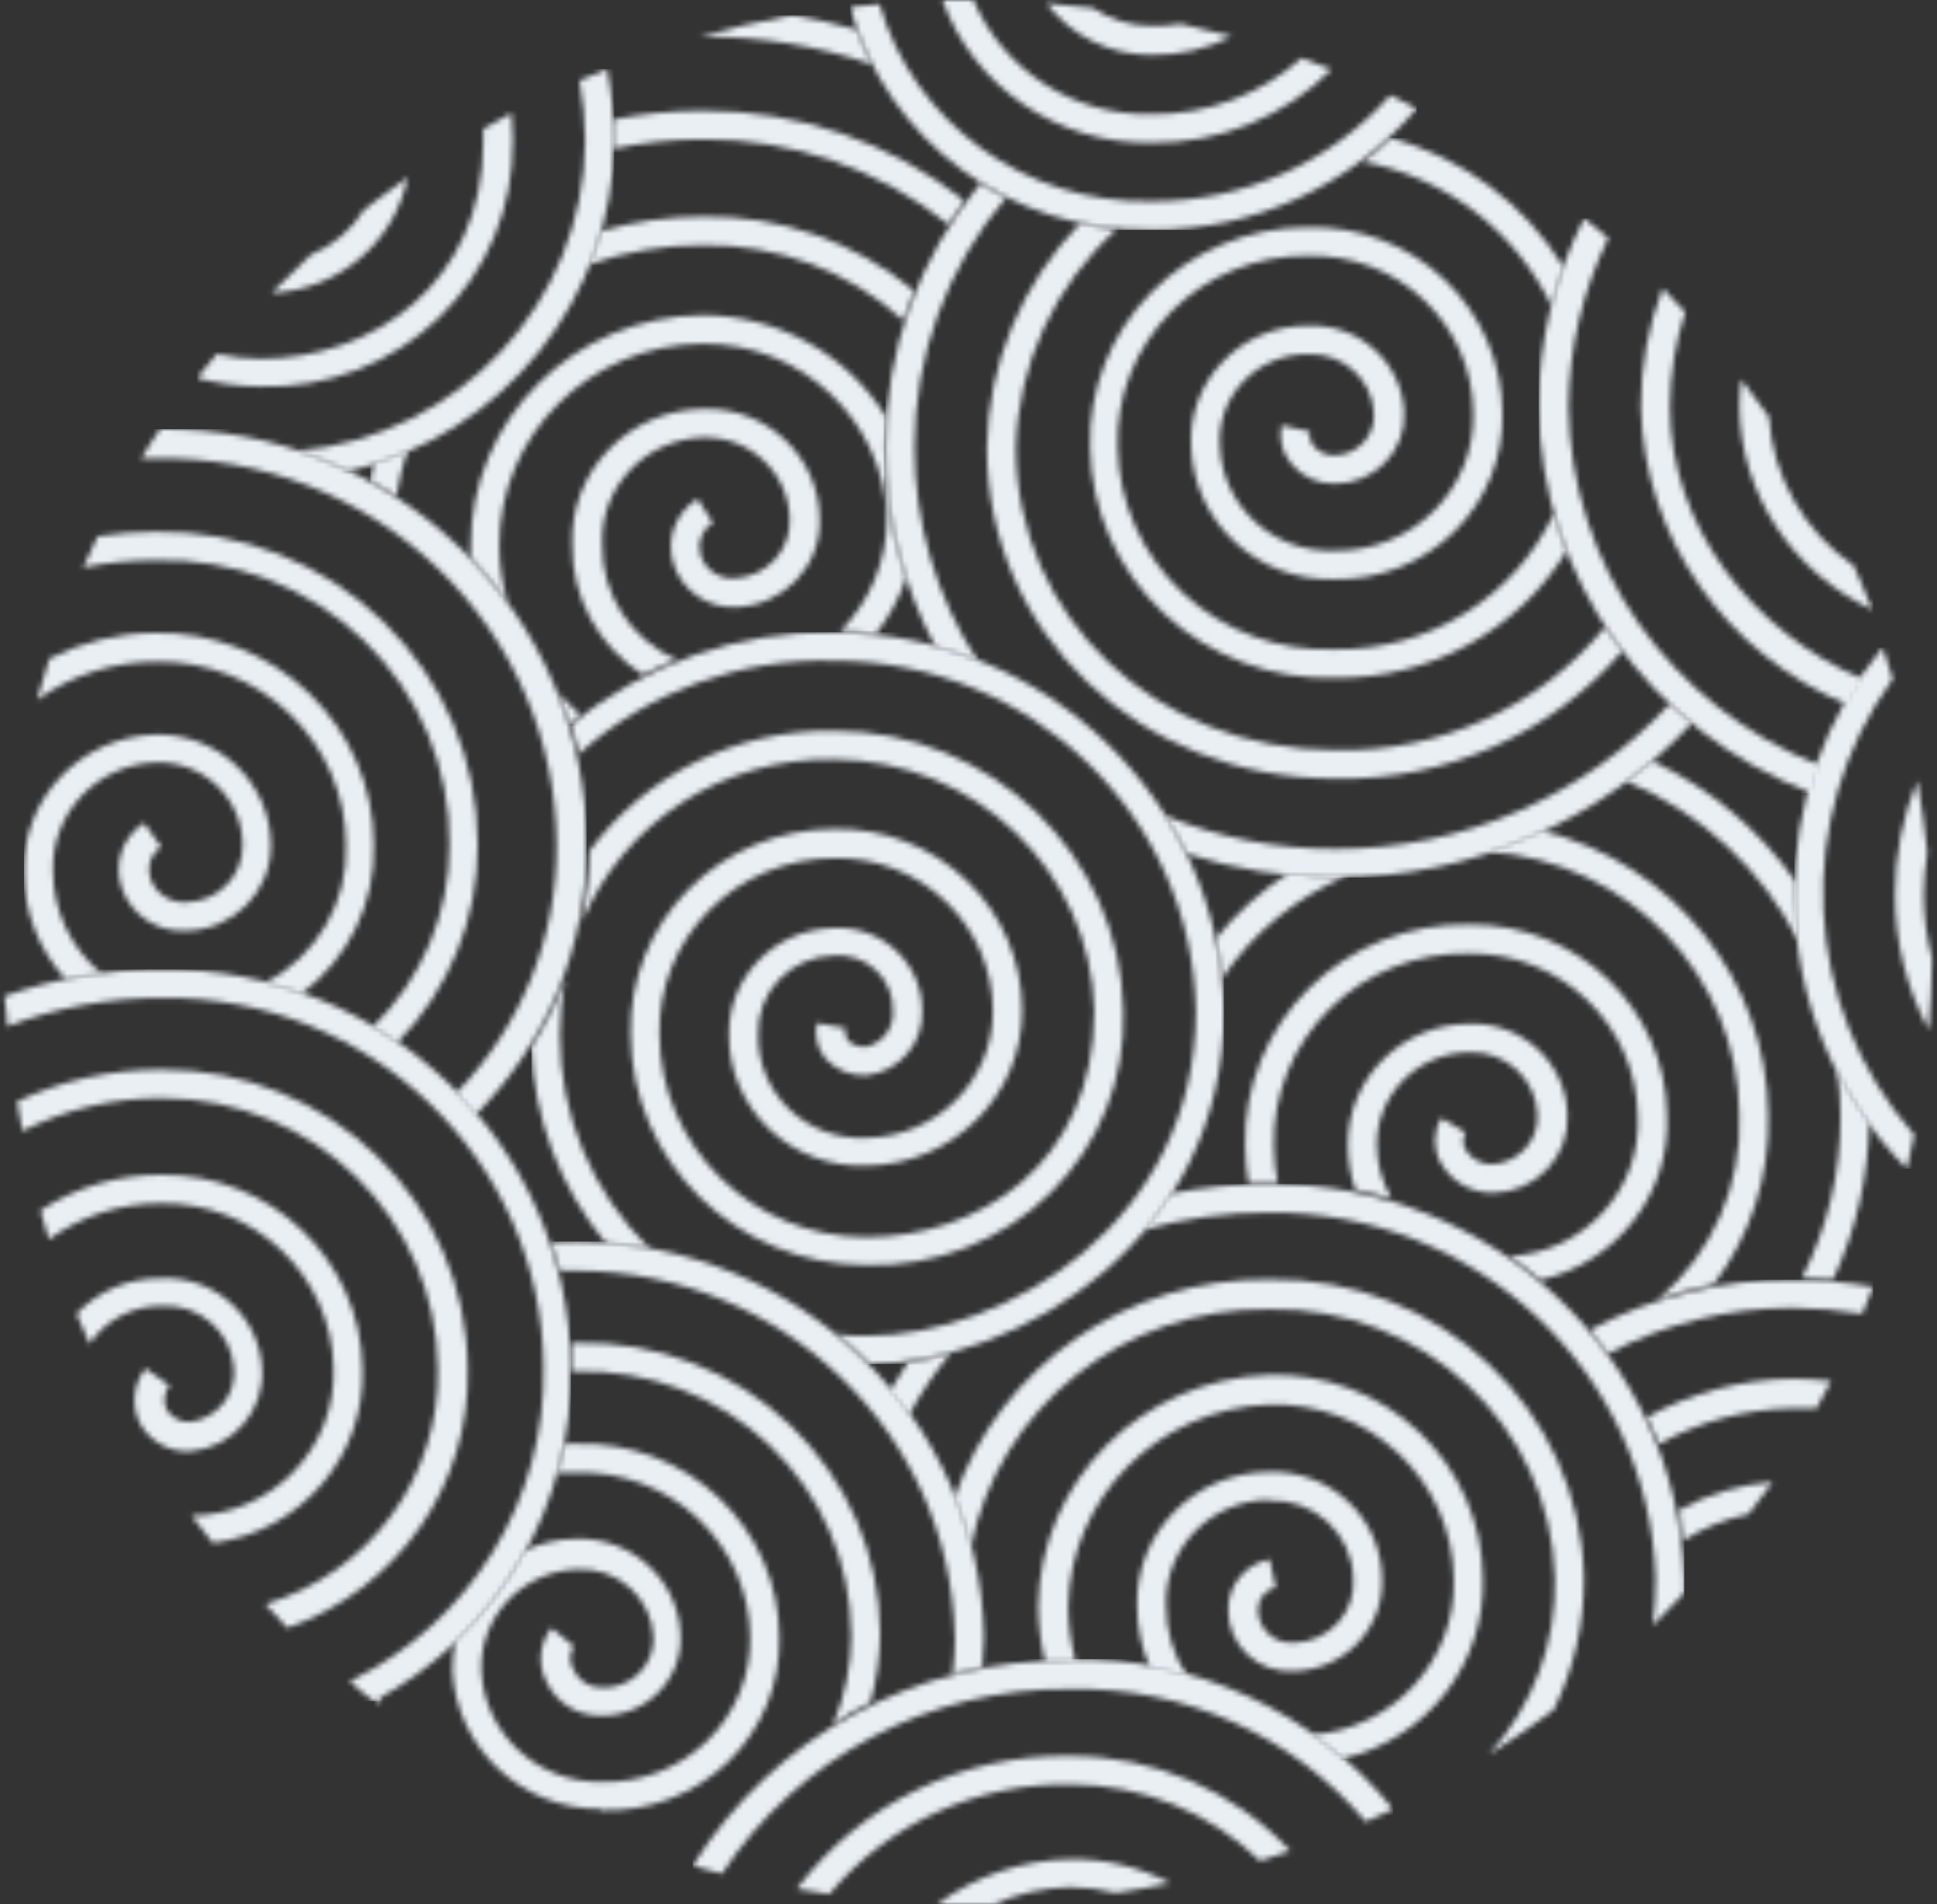 <?xml version="1.0" encoding="UTF-8"?> <svg xmlns="http://www.w3.org/2000/svg" width="361" height="355" viewBox="0 0 361 355" fill="none"><rect x="0" y="0" width="361" height="355" fill="#333333" stroke="none"/><g clip-path="url(#clip0_1424_5)"><mask id="mask0_1424_5" style="mask-type:luminance" maskUnits="userSpaceOnUse" x="68" y="2" width="112" height="133"><path d="M165.2 77.823C165.2 79.553 164.93 81.283 164.93 83.057C164.918 91.459 166.24 99.811 168.85 107.809C167.586 111.546 165.681 115.042 163.218 118.145C161.055 117.879 158.711 117.745 156.593 117.701C162.133 112.091 165.251 104.588 165.291 96.764C164.776 78.49 149.524 63.968 130.953 64.072C109.891 64.219 92.93 81.132 93.055 101.865C93.081 105.36 93.581 108.836 94.543 112.2C92.468 109.315 90.194 106.573 87.738 103.994V101.865C87.637 78.237 106.95 58.969 130.953 58.749C144.965 58.797 157.943 66.023 165.2 77.823ZM114.279 22.287C119.769 21.198 125.354 20.649 130.953 20.646C148.683 20.537 165.906 26.46 179.71 37.413C178.674 38.832 177.728 40.34 176.781 41.848C163.846 31.469 147.64 25.854 130.953 25.968C125.347 25.975 119.758 26.57 114.279 27.743V22.287ZM162.496 11.995C152.357 8.522 141.688 6.782 130.953 6.85H130.457C136.044 5.253 141.752 3.923 147.581 2.858C151.689 3.511 155.753 4.414 159.748 5.564C160.52 7.764 161.439 9.913 162.496 11.995ZM111.936 43.046L112.027 43.091C118.17 41.294 124.545 40.382 130.953 40.385C145.354 40.129 159.356 45.05 170.338 54.225C169.616 56.044 168.94 57.862 168.354 59.725C158.192 50.476 144.79 45.454 130.953 45.708C123.735 45.681 116.567 46.897 109.773 49.301C110.607 47.255 111.328 45.167 111.936 43.046ZM106.078 135C105.492 132.916 104.816 131.142 104.095 129.234C105.356 130.652 106.711 131.986 108.151 133.226C107.43 133.803 106.754 134.424 106.078 135ZM112.252 101.466C112.06 110.72 117.508 119.191 126.085 122.979C123.968 123.822 121.85 124.754 119.822 125.775C111.469 120.449 106.496 111.26 106.664 101.466C106.421 94.931 108.858 88.575 113.427 83.827C117.995 79.08 124.311 76.341 130.953 76.227C136.642 76.022 142.173 78.096 146.282 81.974C150.392 85.852 152.731 91.204 152.763 96.808C153.016 105.571 146.027 112.887 137.126 113.177C131.81 113.396 127.022 110.034 125.5 105.015C124.078 100.466 125.924 95.543 130.007 92.994L132.846 97.429C130.817 98.683 129.878 101.109 130.547 103.373C131.334 106.164 134.011 108.02 136.947 107.809C142.86 107.522 147.43 102.588 147.176 96.764C147.105 92.619 145.348 88.674 142.299 85.815C139.25 82.954 135.162 81.418 130.953 81.549C125.78 81.722 120.892 83.924 117.379 87.665C113.866 91.407 112.02 96.376 112.252 101.466ZM69.758 86.207C71.854 85.542 73.915 84.772 75.932 83.9C75.018 86.713 74.325 89.59 73.859 92.505C72.282 91.486 70.659 90.509 68.992 89.578C69.217 88.424 69.488 87.315 69.758 86.207Z" fill="white"></path></mask><g mask="url(#mask0_1424_5)"><path fill-rule="evenodd" clip-rule="evenodd" d="M68.992 135H179.71V2.858H68.992V135Z" fill="#EAEFF4"></path></g><mask id="mask1_1424_5" style="mask-type:luminance" maskUnits="userSpaceOnUse" x="226" y="124" width="123" height="119"><path d="M329.537 207.757C329.877 219.151 326.282 230.322 319.342 239.443C315.886 240.113 312.479 241.015 309.147 242.142C319.195 233.525 324.715 220.87 324.148 207.757C323.949 181.864 303.523 160.502 277.303 158.766C280.687 157.646 284.001 156.331 287.229 154.827C311.912 160.928 329.301 182.683 329.537 207.757ZM335.287 175.583V175.627C328.521 162.124 317.062 151.461 302.993 145.578C304.656 144.383 306.273 143.144 307.8 141.816C318.65 146.899 327.946 154.716 334.747 164.475V167.219C334.763 170.015 334.943 172.807 335.287 175.583ZM273.845 196.161C269.227 196.197 264.813 198.041 261.577 201.287C258.342 204.534 256.55 208.915 256.598 213.465C256.618 216.962 257.562 220.394 259.337 223.422C257.092 222.803 254.891 222.228 252.6 221.786C251.678 219.106 251.208 216.295 251.208 213.465C251.147 207.449 253.547 201.662 257.863 197.409C262.181 193.155 268.054 190.791 274.159 190.851C283.839 190.678 291.855 198.22 292.125 207.757C292.32 211.54 290.94 215.238 288.304 217.996C285.666 220.753 282.001 222.33 278.157 222.361C274.233 222.362 270.605 220.306 268.634 216.961C267.058 214.326 267.058 211.055 268.634 208.42L273.126 211.119C272.557 212.108 272.557 213.318 273.126 214.306C274.139 216 275.982 217.042 277.977 217.05C280.369 216.947 282.619 215.907 284.23 214.163C285.84 212.418 286.678 210.112 286.555 207.757C286.287 201.1 280.601 195.912 273.845 196.161ZM307.665 127.389L305.554 124.999L307.665 127.345V127.389ZM342.428 199.348C344.141 202.77 346.123 206.055 348.357 209.173C348.22 219.31 345.926 229.306 341.62 238.514C339.734 238.336 337.802 238.248 335.825 238.248C340.613 228.842 343.075 218.455 343.012 207.933C342.989 205.063 342.794 202.196 342.428 199.348ZM310.674 207.757C311.428 222.307 301.496 235.3 287.095 238.602C285.252 237.009 283.322 235.549 281.345 234.177C295.283 233.439 305.978 221.712 305.239 207.978C304.993 191.092 290.938 177.579 273.799 177.751C264.072 177.544 254.682 181.265 247.81 188.053C240.939 194.84 237.185 204.102 237.42 213.687C237.432 216.005 237.672 218.317 238.138 220.591H232.704C232.298 218.281 232.087 215.942 232.075 213.598C231.814 202.598 236.129 191.972 244.016 184.182C251.905 176.394 262.681 172.12 273.845 172.353C293.917 172.156 310.379 187.978 310.674 207.757ZM251.073 163.236C241.545 167.242 233.423 173.922 227.718 182.442C227.502 179.917 227.143 177.405 226.641 174.92C230.451 170.2 234.999 166.107 240.115 162.793C243.168 163.236 246.133 163.236 249.098 163.236H251.073Z" fill="white"></path></mask><g mask="url(#mask1_1424_5)"><path fill-rule="evenodd" clip-rule="evenodd" d="M226.641 242.857H349.09V124.999H226.641V242.857Z" fill="#EAEFF4"></path></g><mask id="mask2_1424_5" style="mask-type:luminance" maskUnits="userSpaceOnUse" x="158" y="0" width="107" height="43"><path d="M195.043 0.621C198.051 0.858 200.939 1.154 203.707 1.508C206.918 3.681 210.728 4.841 214.625 4.835C216.44 4.873 218.253 4.739 220.04 4.436C223.259 5.147 226.433 5.931 229.562 6.788C224.948 9.13 219.818 10.32 214.625 10.248C206.913 10.28 199.645 6.707 195.043 0.621ZM214.625 26.619C197.16 26.914 181.46 16.193 175.641 0H181.416C186.975 13.16 200.181 21.617 214.671 21.296C224.989 21.384 234.962 17.645 242.602 10.825C244.497 11.49 246.302 12.201 248.152 12.954C239.337 21.81 227.228 26.745 214.625 26.619ZM214.625 42.857V42.812C188.407 43.392 165.191 26.25 158.449 1.331L163.909 0.755C170.318 22.943 191.172 38.067 214.625 37.533C231.676 37.608 247.916 30.386 259.116 17.747L264.034 20.231C251.816 34.633 233.701 42.928 214.625 42.857Z" fill="white"></path></mask><g mask="url(#mask2_1424_5)"><path fill-rule="evenodd" clip-rule="evenodd" d="M158.449 42.857H264.034V0H158.449V42.857Z" fill="#EAEFF4"></path></g><mask id="mask3_1424_5" style="mask-type:luminance" maskUnits="userSpaceOnUse" x="165" y="25" width="151" height="139"><path d="M299.187 116.836C300.224 118.431 301.305 119.981 302.432 121.265C289.173 136.789 269.473 145.57 248.858 145.143C212.452 145.143 183.931 118.032 183.931 83.391C184.186 67.791 190.412 52.859 201.367 41.572C203.613 42.069 205.884 42.438 208.171 42.68C196.534 53.174 189.735 67.87 189.338 83.391C189.338 115.02 215.471 139.827 248.858 139.827C268.364 140.302 286.978 131.799 299.187 116.836ZM248.858 158.255C272.603 158.31 295.26 148.475 311.218 131.188C312.525 132.428 313.967 133.58 315.363 134.732C298.375 153.128 274.267 163.603 248.993 163.571C239.545 163.573 230.158 162.077 221.194 159.141C219.953 156.687 218.57 154.304 217.048 152.008C227.121 156.158 237.937 158.282 248.858 158.255ZM187.535 36.789C176.442 49.845 170.395 66.334 170.459 83.346C170.416 97.469 174.497 111.306 182.219 123.215C179.658 122.197 177.04 121.324 174.379 120.601C168.227 109.132 165.025 96.357 165.052 83.391C164.96 65.448 171.22 48.032 182.76 34.131C184.351 35.193 185.944 36.079 187.535 36.789ZM259.132 25.714H259.086C272.602 29.372 284.169 38.001 291.393 49.812C290.551 52.175 289.816 54.597 289.185 57.077C282.516 43.115 269.48 33.112 254.085 30.144C255.846 28.756 257.53 27.278 259.132 25.714ZM248.858 121.045C266.361 121.258 282.347 111.307 289.635 95.661C290.296 98.046 291.078 100.397 291.978 102.705C282.932 117.528 266.575 126.529 248.993 126.36C237.088 126.754 225.522 122.421 216.902 114.338C208.282 106.255 203.333 95.102 203.17 83.391C202.854 72.618 206.986 62.179 214.626 54.452C222.265 46.724 232.761 42.366 243.722 42.37C253.226 42.131 262.429 45.665 269.252 52.175C276.076 58.683 279.947 67.62 279.993 76.967C280.216 85.21 277.001 93.184 271.097 99.04C265.192 104.895 257.109 108.124 248.723 107.976C234.455 108.399 222.518 97.415 222.004 83.391C221.631 77.501 223.752 71.722 227.867 67.425C231.98 63.129 237.72 60.698 243.722 60.709C248.287 60.506 252.75 62.096 256.122 65.128C259.494 68.162 261.501 72.389 261.699 76.879C261.86 80.357 260.563 83.748 258.11 86.259C255.658 88.771 252.265 90.184 248.723 90.168C245.596 90.211 242.622 88.84 240.658 86.447C238.97 84.453 238.305 81.808 238.855 79.271L244.127 80.467C243.933 81.428 244.198 82.425 244.848 83.169C245.787 84.291 247.2 84.929 248.678 84.896C250.739 84.864 252.696 84.003 254.093 82.512C255.49 81.022 256.203 79.034 256.067 77.011C255.728 70.633 250.211 65.724 243.722 66.026C239.143 65.998 234.764 67.862 231.653 71.166C228.542 74.469 226.986 78.905 227.366 83.391C227.878 94.48 237.395 103.086 248.678 102.66C255.627 102.783 262.324 100.109 267.217 95.257C272.11 90.405 274.771 83.797 274.587 76.967C274.529 69.032 271.223 61.456 265.417 55.947C259.609 50.436 251.789 47.459 243.722 47.686C234.144 47.595 224.944 51.358 218.257 58.1C211.569 64.842 207.974 73.979 208.306 83.391C208.48 93.712 212.881 103.527 220.515 110.616C228.148 117.703 238.367 121.463 248.858 121.045Z" fill="white"></path></mask><g mask="url(#mask3_1424_5)"><path fill-rule="evenodd" clip-rule="evenodd" d="M165.051 163.571H315.363V25.714H165.051V163.571Z" fill="#EAEFF4"></path></g><mask id="mask4_1424_5" style="mask-type:luminance" maskUnits="userSpaceOnUse" x="286" y="40" width="64" height="108"><path d="M286.766 75.823C286.768 63.637 289.663 51.619 295.224 40.713C296.717 41.907 298.163 43.145 299.746 44.383C294.952 54.191 292.42 64.909 292.329 75.779C292.678 105.328 311.21 131.756 339.276 142.726C338.688 144.407 338.146 146.087 337.648 147.856C307.27 136.21 287.148 107.722 286.766 75.823ZM344.477 131.406C321.539 121.937 306.407 100.203 305.807 75.867C305.793 68.318 307.171 60.828 309.877 53.758C311.279 55.261 312.727 56.721 314.084 58.18C312.199 63.894 311.238 69.862 311.235 75.867C311.235 97.933 326.476 117.875 347.417 126.719C346.376 128.222 345.382 129.814 344.477 131.406ZM349 113.719H349.09C334.091 106.791 324.425 92.128 324.17 75.911C324.182 74.181 324.303 72.453 324.532 70.738C326.311 73.007 328.029 75.336 329.688 77.725C330.378 88.85 336.202 99.067 345.518 105.494C346.754 108.206 347.915 110.947 349 113.719Z" fill="white"></path></mask><g mask="url(#mask4_1424_5)"><path fill-rule="evenodd" clip-rule="evenodd" d="M286.766 147.856H349.09V40.713H286.766V147.856Z" fill="#EAEFF4"></path></g><mask id="mask5_1424_5" style="mask-type:luminance" maskUnits="userSpaceOnUse" x="334" y="120" width="27" height="98"><path d="M334.431 167.112C334.221 150.189 340.052 133.741 350.884 120.714C351.551 122.666 352.174 124.573 352.752 126.57C334.045 152.361 335.705 187.63 356.754 211.559C356.354 213.688 355.864 215.994 355.376 217.857C341.992 204.338 334.471 186.112 334.431 167.112ZM359.466 191.997C355.309 184.217 353.156 175.53 353.197 166.713C353.167 159.458 354.571 152.267 357.332 145.555C358.088 149.99 358.755 154.426 359.2 158.862C358.768 161.517 358.546 164.202 358.532 166.891C358.555 170.873 359.078 174.837 360.089 178.69C360.044 183.126 359.822 187.561 359.466 191.997Z" fill="white"></path></mask><g mask="url(#mask5_1424_5)"><path fill-rule="evenodd" clip-rule="evenodd" d="M334.426 217.857H360.822V120.714H334.426V217.857Z" fill="#EAEFF4"></path></g><mask id="mask6_1424_5" style="mask-type:luminance" maskUnits="userSpaceOnUse" x="296" y="238" width="54" height="50"><path d="M333.901 238.571C338.994 238.58 344.077 239.022 349.093 239.893C348.466 241.565 347.748 243.283 347.076 244.913C342.721 244.199 338.315 243.831 333.901 243.811C321.945 243.842 310.184 246.777 299.662 252.355C298.587 250.902 297.512 249.492 296.301 247.95C307.829 241.757 320.763 238.531 333.901 238.571ZM307.012 264.288L306.698 264.332C315.034 259.659 324.44 257.145 334.036 257.023C336.447 257.038 338.856 257.184 341.251 257.462C340.354 259.18 339.503 260.854 338.562 262.527H334.08C325.354 262.669 316.804 264.955 309.208 269.176C308.535 267.547 307.819 265.917 307.012 264.288ZM313.779 287.142H313.645C313.42 285.249 313.107 283.355 313.017 281.462C318.345 278.512 324.263 276.739 330.36 276.266C328.792 278.292 327.358 280.273 325.879 282.254C321.574 283.141 317.473 284.798 313.779 287.142Z" fill="white"></path></mask><g mask="url(#mask6_1424_5)"><path fill-rule="evenodd" clip-rule="evenodd" d="M296.301 287.857H349.093V238.571H296.301V287.857Z" fill="#EAEFF4"></path></g><mask id="mask7_1424_5" style="mask-type:luminance" maskUnits="userSpaceOnUse" x="165" y="220" width="149" height="108"><path d="M177.226 252.196C174.218 255.801 171.591 259.699 169.386 263.829C168.259 262.23 167.043 260.677 165.781 259.389C166.862 257.524 167.989 255.748 169.205 254.016C171.916 253.578 174.594 252.97 177.226 252.196ZM276.359 294.111V294.067C276.922 310.039 265.963 324.183 250.178 327.857C248.332 326.282 246.408 324.8 244.411 323.417C259.737 322.261 271.429 309.429 270.951 294.289C270.835 285.452 267.116 277.033 260.632 270.928C254.147 264.822 245.444 261.544 236.48 261.831C215.822 262.631 199.4 279.202 199.08 299.573C199.102 303.022 199.571 306.454 200.477 309.785H194.799C193.958 306.383 193.52 302.896 193.493 299.395C193.888 276.046 212.795 257.103 236.48 256.325C246.885 256.014 256.978 259.847 264.482 266.956C271.985 274.066 276.266 283.854 276.359 294.111ZM236.48 238.521C268.243 237.925 294.504 262.77 295.193 294.067C295.265 302.613 293.338 311.061 289.561 318.754C285.641 321.685 281.63 324.437 277.485 327.057C285.706 318.01 290.107 306.208 289.787 294.067C288.975 265.8 265.17 243.473 236.48 244.07C209.507 243.701 186.122 262.389 180.922 288.472C180.13 285.315 179.121 282.214 177.902 279.192C186.487 254.608 210.098 238.215 236.48 238.521ZM236.48 279.725V279.592C231.29 279.638 226.336 281.738 222.733 285.421C219.132 289.105 217.184 294.061 217.329 299.173C217.279 303.897 218.643 308.53 221.25 312.494C218.862 311.872 216.698 311.339 214.355 310.895C212.75 307.252 211.923 303.323 211.923 299.351C211.753 292.821 214.255 286.498 218.865 281.805C223.475 277.112 229.807 274.442 236.435 274.397C241.907 274.193 247.23 276.169 251.207 279.877C255.182 283.587 257.475 288.717 257.568 294.111C257.788 298.553 256.19 302.897 253.132 306.169C250.074 309.441 245.812 311.367 241.301 311.516C238.077 311.767 234.895 310.667 232.537 308.487C230.178 306.306 228.862 303.247 228.91 300.061C228.862 295.52 232.098 291.587 236.615 290.692L237.742 295.931C235.794 296.372 234.423 298.093 234.453 300.061C234.444 301.812 235.189 303.483 236.503 304.66C237.819 305.838 239.579 306.41 241.347 306.233C244.442 306.111 247.353 304.747 249.404 302.458C251.455 300.169 252.467 297.154 252.206 294.111C252.09 290.137 250.359 286.376 247.402 283.671C244.445 280.967 240.51 279.545 236.48 279.725ZM236.48 220.715C278.218 220.477 312.55 253.048 313.894 294.155V296.953C312.001 298.996 310.048 301.008 308.036 302.991C308.388 300.045 308.568 297.08 308.576 294.111C307.258 255.909 275.271 225.708 236.48 226.043C228.586 226.026 220.729 227.102 213.139 229.24C214.922 227.112 216.563 224.872 218.051 222.535C224.116 221.317 230.29 220.708 236.48 220.715Z" fill="white"></path></mask><g mask="url(#mask7_1424_5)"><path fill-rule="evenodd" clip-rule="evenodd" d="M165.781 327.857H313.894V220.714H165.781V327.857Z" fill="#EAEFF4"></path></g><mask id="mask8_1424_5" style="mask-type:luminance" maskUnits="userSpaceOnUse" x="99" y="117" width="130" height="138"><path d="M104.368 192.85C104.28 207.794 110.277 222.152 121.016 232.714C118.337 232.245 115.633 231.918 112.917 231.74C104.373 221.356 99.507 208.509 99.059 195.153C101.561 191.174 103.655 186.96 105.313 182.574C104.682 185.963 104.364 189.403 104.368 192.85ZM155.348 117.861C195.007 118.069 227.278 149.344 228.107 188.377C228.107 231.12 189.861 254.019 162.098 254.285C160.159 252.334 158.117 250.486 155.978 248.748C157.823 249.014 159.713 249.014 161.602 249.014C187.295 249.014 222.887 227.931 222.887 188.377C222.2 152.168 192.183 123.17 155.394 123.176C137.89 122.691 120.877 128.898 107.923 140.495C107.472 138.679 107.022 136.863 106.483 135.092C120.153 123.779 137.491 117.665 155.348 117.861ZM209.344 188.377C209.797 201.035 204.909 213.314 195.84 222.3C186.772 231.286 174.33 236.178 161.468 235.815C137.267 235.815 117.627 216.541 117.551 192.718C117.322 182.685 121.204 172.983 128.323 165.8C135.443 158.617 145.199 154.557 155.394 154.536C164.615 154.334 173.532 157.793 180.134 164.134C186.736 170.475 190.468 179.164 190.491 188.243C190.59 204.159 177.59 217.154 161.423 217.3C154.697 217.542 148.164 215.067 143.337 210.451C138.511 205.833 135.811 199.475 135.865 192.85C135.715 182.089 144.417 173.225 155.348 173.006C159.643 172.763 163.849 174.273 166.976 177.182C170.101 180.092 171.869 184.142 171.862 188.377C172.142 194.462 167.611 199.733 161.468 200.468C158.59 200.607 155.799 199.47 153.864 197.368C152.338 195.505 151.743 193.065 152.244 190.724L157.553 191.654C157.339 192.45 157.504 193.297 158.003 193.957C158.932 194.823 160.192 195.258 161.468 195.153C164.576 194.385 166.667 191.522 166.418 188.377C166.494 185.513 165.322 182.756 163.198 180.8C161.073 178.844 158.2 177.878 155.303 178.145C151.456 178.236 147.807 179.845 145.176 182.611C142.545 185.376 141.151 189.064 141.309 192.85C141.191 198.081 143.284 203.125 147.089 206.778C150.894 210.431 156.069 212.364 161.378 212.118C174.563 211.971 185.146 201.356 185.045 188.377C185.012 180.71 181.845 173.38 176.257 168.038C170.67 162.697 163.134 159.794 155.348 159.984C146.593 160.03 138.225 163.536 132.123 169.718C126.023 175.898 122.7 184.234 122.906 192.85C123.005 213.728 140.214 230.609 161.423 230.632C181.896 230.632 203.944 217.433 203.944 188.377C203.31 162.386 181.759 141.623 155.348 141.558C134.834 141.185 116.194 153.253 108.417 171.944C109.306 167.566 109.788 163.119 109.857 158.655C120.413 144.343 137.384 135.982 155.348 136.243C184.769 136.238 208.78 159.419 209.344 188.377Z" fill="white"></path></mask><g mask="url(#mask8_1424_5)"><path fill-rule="evenodd" clip-rule="evenodd" d="M99.059 254.285H228.107V117.857H99.059V254.285Z" fill="#EAEFF4"></path></g><mask id="mask9_1424_5" style="mask-type:luminance" maskUnits="userSpaceOnUse" x="36" y="12" width="79" height="76"><path d="M109.053 26.353C109.032 22.544 108.685 18.745 108.017 14.995L113.149 12.858C113.996 17.263 114.433 21.735 114.453 26.218C114.316 55.613 93.854 81.09 64.949 87.858C61.841 86.387 58.639 85.122 55.363 84.072C85.591 81.348 108.808 56.389 109.053 26.353ZM76.019 33.032H75.975C73.574 45.147 63.1 54.058 50.637 54.589C53.007 52.154 55.438 49.793 57.928 47.508C62.086 45.792 65.584 42.813 67.919 39.001C70.589 36.952 73.29 34.963 76.019 33.032ZM95.596 26.353H95.551C95.705 38.666 90.77 50.506 81.892 59.132C73.012 67.759 60.959 72.425 48.522 72.047C44.537 72.036 40.572 71.496 36.73 70.444C37.931 68.989 39.161 67.505 40.421 65.99C43.082 66.566 45.798 66.865 48.522 66.88C69.179 66.88 90.061 53.075 90.061 26.353V24.037C91.816 23.057 93.571 22.032 95.327 21.097C95.506 22.843 95.596 24.597 95.596 26.353Z" fill="white"></path></mask><g mask="url(#mask9_1424_5)"><path fill-rule="evenodd" clip-rule="evenodd" d="M36.73 87.858H114.453V12.858H36.73V87.858Z" fill="#EAEFF4"></path></g><mask id="mask10_1424_5" style="mask-type:luminance" maskUnits="userSpaceOnUse" x="69" y="231" width="115" height="117"><path d="M70.854 316.144C70.854 316.719 70.854 317.207 71.123 317.781L69.731 316.719L70.854 316.144ZM128.802 347.142L129.251 346.832V347.142H128.802ZM112.002 337.444L111.956 337.223C97.217 337.263 85.05 325.874 84.33 311.361C84.332 309.472 84.528 307.587 84.914 305.736C90.033 300.876 94.352 295.258 97.717 289.086C100.715 287.654 103.998 286.898 107.329 286.872C117.651 286.521 126.34 294.416 126.825 304.585C127.068 308.625 125.574 312.577 122.711 315.475C119.848 318.374 115.879 319.951 111.777 319.818C107.49 319.822 103.603 317.342 101.849 313.487C100.151 310.256 100.519 306.345 102.792 303.479L106.925 306.888C106.051 308.238 106.051 309.966 106.925 311.316C107.806 313.286 109.773 314.568 111.956 314.594C114.566 314.757 117.123 313.827 118.998 312.03C120.873 310.232 121.889 307.737 121.794 305.161C121.431 297.838 115.118 292.189 107.689 292.54C102.691 292.675 97.96 294.8 94.576 298.428C91.191 302.057 89.439 306.881 89.721 311.804C90.46 323.342 100.229 332.292 111.956 332.174C119.346 332.419 126.513 329.66 131.778 324.544C137.044 319.428 139.947 312.404 139.808 305.117C139.702 296.816 136.226 288.905 130.154 283.154C124.083 277.402 115.926 274.291 107.509 274.517H103.87C104.364 272.79 104.859 270.974 105.218 269.158H107.554C117.415 268.884 126.972 272.539 134.064 279.298C141.156 286.056 145.187 295.349 145.243 305.072C145.487 313.799 142.049 322.234 135.749 328.369C129.449 334.505 120.85 337.791 112.002 337.444ZM158.675 304.762L158.63 304.497C158.563 291.277 153.091 278.642 143.454 269.448C133.816 260.256 120.825 255.282 107.42 255.652H106.476V250.338H107.554C122.37 249.992 136.703 255.539 147.325 265.726C157.947 275.915 163.965 289.887 164.021 304.497C163.998 308.869 163.379 313.219 162.178 317.427C159.783 318.491 157.477 319.849 155.26 321.502C157.48 316.191 158.64 310.507 158.675 304.762ZM177.991 305.117L177.946 304.851C176.998 267.151 145.808 237.031 107.554 236.875H104.32C103.87 235.104 103.332 233.377 102.748 231.65C104.364 231.428 105.892 231.428 107.554 231.428C148.896 231.707 182.507 264.369 183.381 305.117C183.381 307.021 183.067 308.925 183.067 310.786C181.18 311.14 179.384 311.582 177.541 312.069C177.827 309.762 177.977 307.441 177.991 305.117Z" fill="white"></path></mask><g mask="url(#mask10_1424_5)"><path fill-rule="evenodd" clip-rule="evenodd" d="M69.731 347.142H184.115V231.428H69.731V347.142Z" fill="#EAEFF4"></path></g><mask id="mask11_1424_5" style="mask-type:luminance" maskUnits="userSpaceOnUse" x="129" y="309" width="131" height="46"><path d="M199.43 346.581C205.934 346.487 212.358 348.02 218.101 351.035C214.764 351.748 211.381 352.372 207.953 352.862C205.168 352.161 202.305 351.802 199.43 351.793C194.523 351.897 189.689 352.988 185.224 355H174.626C181.804 349.709 190.476 346.766 199.43 346.581ZM199.43 327.339C215.008 327.321 229.887 333.731 240.47 345.022C238.621 345.646 236.727 346.314 234.833 346.893C225.439 337.79 212.815 332.674 199.656 332.64C182.249 332.289 165.636 339.82 154.557 353.084L148.513 352.105C160.446 336.218 179.406 326.996 199.43 327.339ZM199.43 309.522V309.3C222.816 308.847 245.078 319.19 259.636 337.272C257.968 338.073 256.254 338.831 254.541 339.588C240.926 323.508 220.649 314.411 199.43 314.867C173.249 314.589 148.752 327.585 134.533 349.298L129.121 347.784C144.144 323.737 170.822 309.218 199.43 309.522Z" fill="white"></path></mask><g mask="url(#mask11_1424_5)"><path fill-rule="evenodd" clip-rule="evenodd" d="M129.121 355H259.636V309.286H129.121V355Z" fill="#EAEFF4"></path></g><mask id="mask12_1424_5" style="mask-type:luminance" maskUnits="userSpaceOnUse" x="4" y="79" width="106" height="129"><path d="M28.969 85.463H26.313C27.213 83.732 28.609 81.957 29.824 80.004C50.826 79.767 71.05 87.826 85.985 102.383C100.921 116.939 109.325 136.783 109.324 157.488C109.413 176.318 101.955 194.421 88.571 207.856C87.4 206.481 86.23 205.105 84.969 203.819C97.124 191.383 103.861 174.756 103.741 157.488C103.685 138.109 95.734 119.565 81.673 106.022C67.613 92.478 48.623 85.07 28.969 85.463ZM9.882 162.459C9.897 169.833 13.227 176.822 18.975 181.541C16.77 181.807 14.473 182.118 12.267 182.561C7.213 177.056 4.435 169.883 4.48 162.459C4.15 148.817 15.002 137.447 28.834 136.942C34.487 136.773 39.969 138.859 44.043 142.725C48.119 146.591 50.441 151.913 50.487 157.488C50.587 166.204 43.527 173.362 34.686 173.508C29.333 173.826 24.429 170.573 22.712 165.564C21.102 161.055 22.809 156.043 26.853 153.405L30.005 157.843C28.091 159.16 27.284 161.562 28.023 163.745C28.986 166.588 31.79 168.419 34.821 168.183C40.678 168.037 45.321 163.263 45.22 157.488C45.199 153.305 43.457 149.311 40.395 146.416C37.331 143.523 33.209 141.977 28.969 142.133C18.012 142.566 9.477 151.656 9.882 162.459ZM83.754 157.444V157.488C83.945 143.204 78.208 129.462 67.872 119.449C57.536 109.436 43.498 104.019 29.014 104.457C24.477 104.43 19.951 104.875 15.509 105.788C16.364 103.836 17.265 101.883 18.21 99.975C21.77 99.426 25.366 99.145 28.969 99.132C44.82 98.87 60.111 104.9 71.406 115.866C82.7 126.834 89.048 141.816 89.021 157.444C89.1 171.251 83.685 184.538 73.941 194.455C72.545 193.389 71.014 192.413 69.439 191.482C78.668 182.501 83.829 170.227 83.754 157.444ZM64.487 157.444V157.488C64.464 148.328 60.717 139.56 54.083 133.146C47.45 126.731 38.484 123.207 29.194 123.361C21.189 123.332 13.383 125.819 6.91 130.462C7.601 127.858 8.366 125.299 9.207 122.784C15.245 119.692 21.94 118.051 28.744 117.992C39.509 117.765 49.915 121.82 57.612 129.242C65.311 136.664 69.654 146.828 69.664 157.444C69.981 168.323 64.951 178.685 56.158 185.268C53.908 184.514 51.703 183.849 49.406 183.272C59.049 178.232 64.911 168.194 64.487 157.444Z" fill="white"></path></mask><g mask="url(#mask12_1424_5)"><path fill-rule="evenodd" clip-rule="evenodd" d="M4.473 207.856H109.325V79.999H4.473V207.856Z" fill="#EAEFF4"></path></g><mask id="mask13_1424_5" style="mask-type:luminance" maskUnits="userSpaceOnUse" x="0" y="180" width="107" height="138"><path d="M69.66 317.143C68.09 315.901 66.519 314.703 65.172 313.416C87.77 302.426 101.865 279.475 101.304 254.587C100.836 216.282 69.051 185.599 30.297 186.043C20.413 186 10.608 187.79 1.392 191.322C1.257 189.458 1.123 187.639 0.809 185.732C10.189 182.374 20.096 180.676 30.073 180.718C71.766 180.324 105.907 213.376 106.375 254.587C106.977 280.596 92.801 304.749 69.66 317.143ZM87.166 255.031C87.737 276.666 74.173 296.214 53.547 303.478C52.156 301.881 50.809 300.461 49.463 299.042C68.958 293.169 82.102 275.17 81.6 255.031C81.354 227.191 58.464 204.744 30.297 204.72C21.218 204.649 12.255 206.749 4.175 210.842C3.816 209.024 3.502 207.205 3.188 205.341C11.599 201.387 20.803 199.356 30.118 199.396C61.399 199.224 86.919 224.112 87.166 255.031ZM39.678 287.639C38.332 285.999 37.03 284.312 35.728 282.582C42.959 282.456 49.834 279.46 54.807 274.27C59.779 269.08 62.432 262.13 62.165 254.987C61.797 237.756 47.416 224.058 29.983 224.33C22.481 224.304 15.168 226.651 9.112 231.029C8.529 229.254 8.035 227.436 7.541 225.661C14.192 221.3 22.002 218.984 29.983 219.006C50.408 218.734 67.206 234.843 67.552 255.031C68.157 271.378 56.085 285.5 39.678 287.639ZM16.698 250.506C15.89 248.465 15.037 246.823 14.274 244.915C18.32 240.654 23.982 238.258 29.894 238.305C34.65 238.039 39.317 239.652 42.87 242.789C46.422 245.925 48.568 250.329 48.835 255.031C49.402 262.978 43.401 269.899 35.37 270.559C31.515 270.711 27.91 268.68 26.078 265.324C24.441 262.003 24.841 258.054 27.11 255.119L31.599 258.27C30.609 259.536 30.387 261.231 31.016 262.706C31.928 264.28 33.674 265.195 35.504 265.057C40.553 264.389 44.14 259.859 43.583 254.853C42.964 248.073 36.991 243.015 30.118 243.451C24.725 243.407 19.675 246.061 16.698 250.506Z" fill="white"></path></mask><g mask="url(#mask13_1424_5)"><path fill-rule="evenodd" clip-rule="evenodd" d="M0.074 317.143H106.393V180.715H0.074V317.143Z" fill="#EAEFF4"></path></g></g><defs><clipPath id="clip0_1424_5"><rect width="361" height="355" fill="white"></rect></clipPath></defs></svg> 